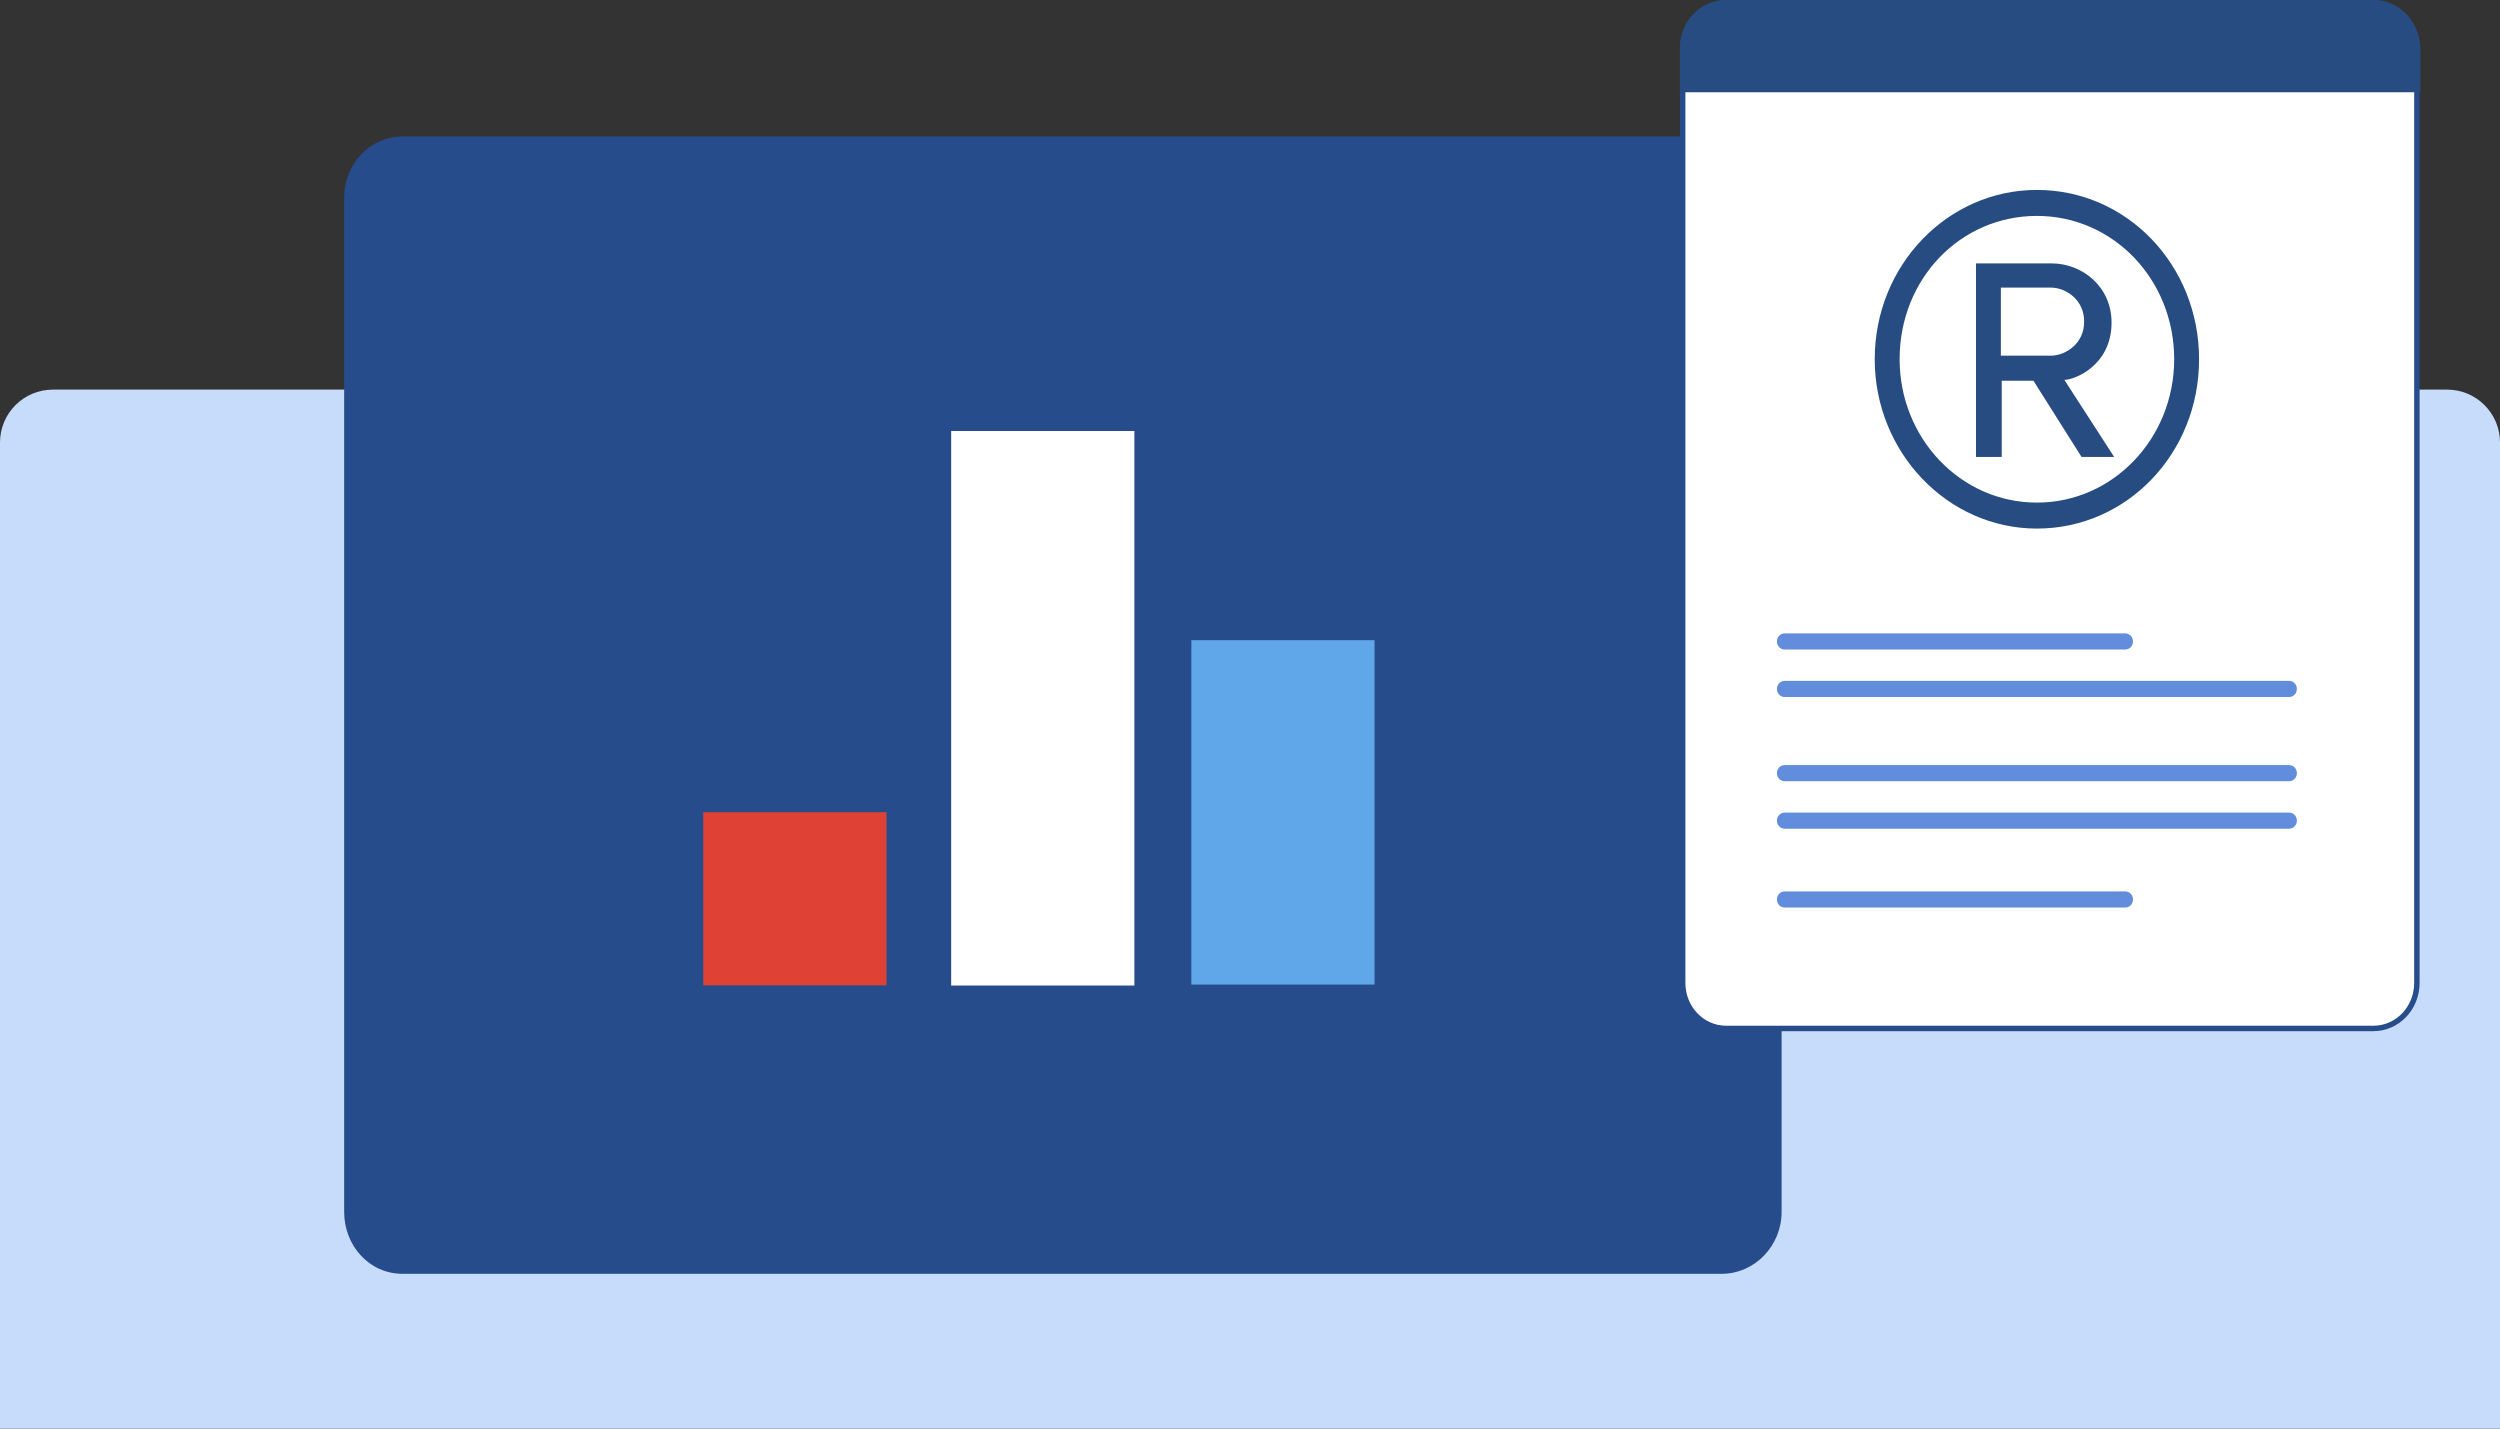 <svg width="385" height="220" viewBox="0 0 385 220" fill="none" xmlns="http://www.w3.org/2000/svg">
<rect x="0" y="0" width="385" height="220" fill="#333333" stroke="none"/>
<path d="M0 68.148C0 63.648 3.648 60 8.149 60H376.851C381.352 60 385 63.648 385 68.148V220H0V68.148Z" fill="#C7DCFB"/>
<path d="M273.569 201.319C273.569 205.009 270.578 208 266.889 208L82.264 208C78.575 208 75.584 205.009 75.584 201.319V172.059L273.569 172.059V201.319Z" fill="#C7DCFB"/>
<path d="M265.132 196.166H61.98C56.85 196.166 53.002 191.814 53.002 186.647V30.537C53.002 25.097 57.106 21.018 61.98 21.018H265.389C270.519 21.018 274.366 25.369 274.366 30.537V186.647C274.366 191.814 270.262 196.166 265.132 196.166Z" fill="#264C8B"/>
<path d="M183.464 151.623L211.68 151.623L211.68 98.589L183.464 98.589L183.464 151.623Z" fill="#5FA7E9"/>
<path d="M108.304 151.735L136.52 151.735L136.52 125.082L108.304 125.082L108.304 151.735Z" fill="#DF4235"/>
<path d="M146.481 151.773L174.697 151.773L174.697 66.375L146.481 66.375L146.481 151.773Z" fill="white"/>
<path d="M365.484 158.383H265.851C262.135 158.383 259.133 155.276 259.133 151.351V7.45C259.133 3.525 262.135 0.418 265.851 0.418H365.484C369.201 0.418 372.202 3.525 372.202 7.45V151.351C372.202 155.276 369.201 158.383 365.484 158.383Z" fill="white" stroke="#264C8B" stroke-width="0.835"/>
<path d="M313.683 81.401C299.94 81.401 288.708 69.674 288.708 55.325C288.708 40.838 299.94 29.249 313.683 29.249C327.557 29.249 338.657 40.838 338.657 55.325C338.657 69.811 327.557 81.401 313.683 81.401ZM313.683 33.25C301.922 33.25 292.541 42.908 292.541 55.325C292.541 67.466 301.922 77.4 313.683 77.4C325.443 77.4 334.825 67.466 334.825 55.325C334.825 43.046 325.443 33.25 313.683 33.25ZM320.554 70.363L313.154 58.636H308.265V70.363H304.301V40.562H315.929C320.686 40.562 325.179 44.15 325.179 49.668C325.179 56.291 319.497 58.498 317.911 58.498L325.575 70.363H320.554ZM315.797 44.288H308.133V54.773H315.797C318.308 54.773 320.95 52.703 320.95 49.668C321.083 46.357 318.308 44.288 315.797 44.288Z" fill="#264C81"/>
<path d="M327.292 100.026H274.833C274.173 100.026 273.644 99.475 273.644 98.785C273.644 98.095 274.173 97.543 274.833 97.543H327.292C327.953 97.543 328.482 98.095 328.482 98.785C328.482 99.475 327.953 100.026 327.292 100.026Z" fill="#618DDC"/>
<path d="M327.292 139.762H274.833C274.173 139.762 273.644 139.21 273.644 138.52C273.644 137.83 274.173 137.278 274.833 137.278H327.292C327.953 137.278 328.482 137.83 328.482 138.52C328.482 139.21 327.953 139.762 327.292 139.762Z" fill="#618DDC"/>
<path d="M352.531 107.339H274.833C274.173 107.339 273.644 106.787 273.644 106.097C273.644 105.407 274.173 104.855 274.833 104.855H352.531C353.192 104.855 353.72 105.407 353.72 106.097C353.72 106.787 353.192 107.339 352.531 107.339Z" fill="#618DDC"/>
<path d="M352.531 120.308H274.833C274.173 120.308 273.644 119.756 273.644 119.066C273.644 118.377 274.173 117.825 274.833 117.825H352.531C353.192 117.825 353.72 118.377 353.72 119.066C353.72 119.756 353.192 120.308 352.531 120.308Z" fill="#618DDC"/>
<path d="M352.531 127.62H274.833C274.173 127.62 273.644 127.068 273.644 126.378C273.644 125.689 274.173 125.137 274.833 125.137H352.531C353.192 125.137 353.72 125.689 353.72 126.378C353.72 127.068 353.192 127.62 352.531 127.62Z" fill="#618DDC"/>
<path d="M365.484 0H265.851C261.887 0 258.716 3.311 258.716 7.45V14.211H372.752V7.45C372.62 3.311 369.448 0 365.484 0Z" fill="#264C81"/>
</svg>
